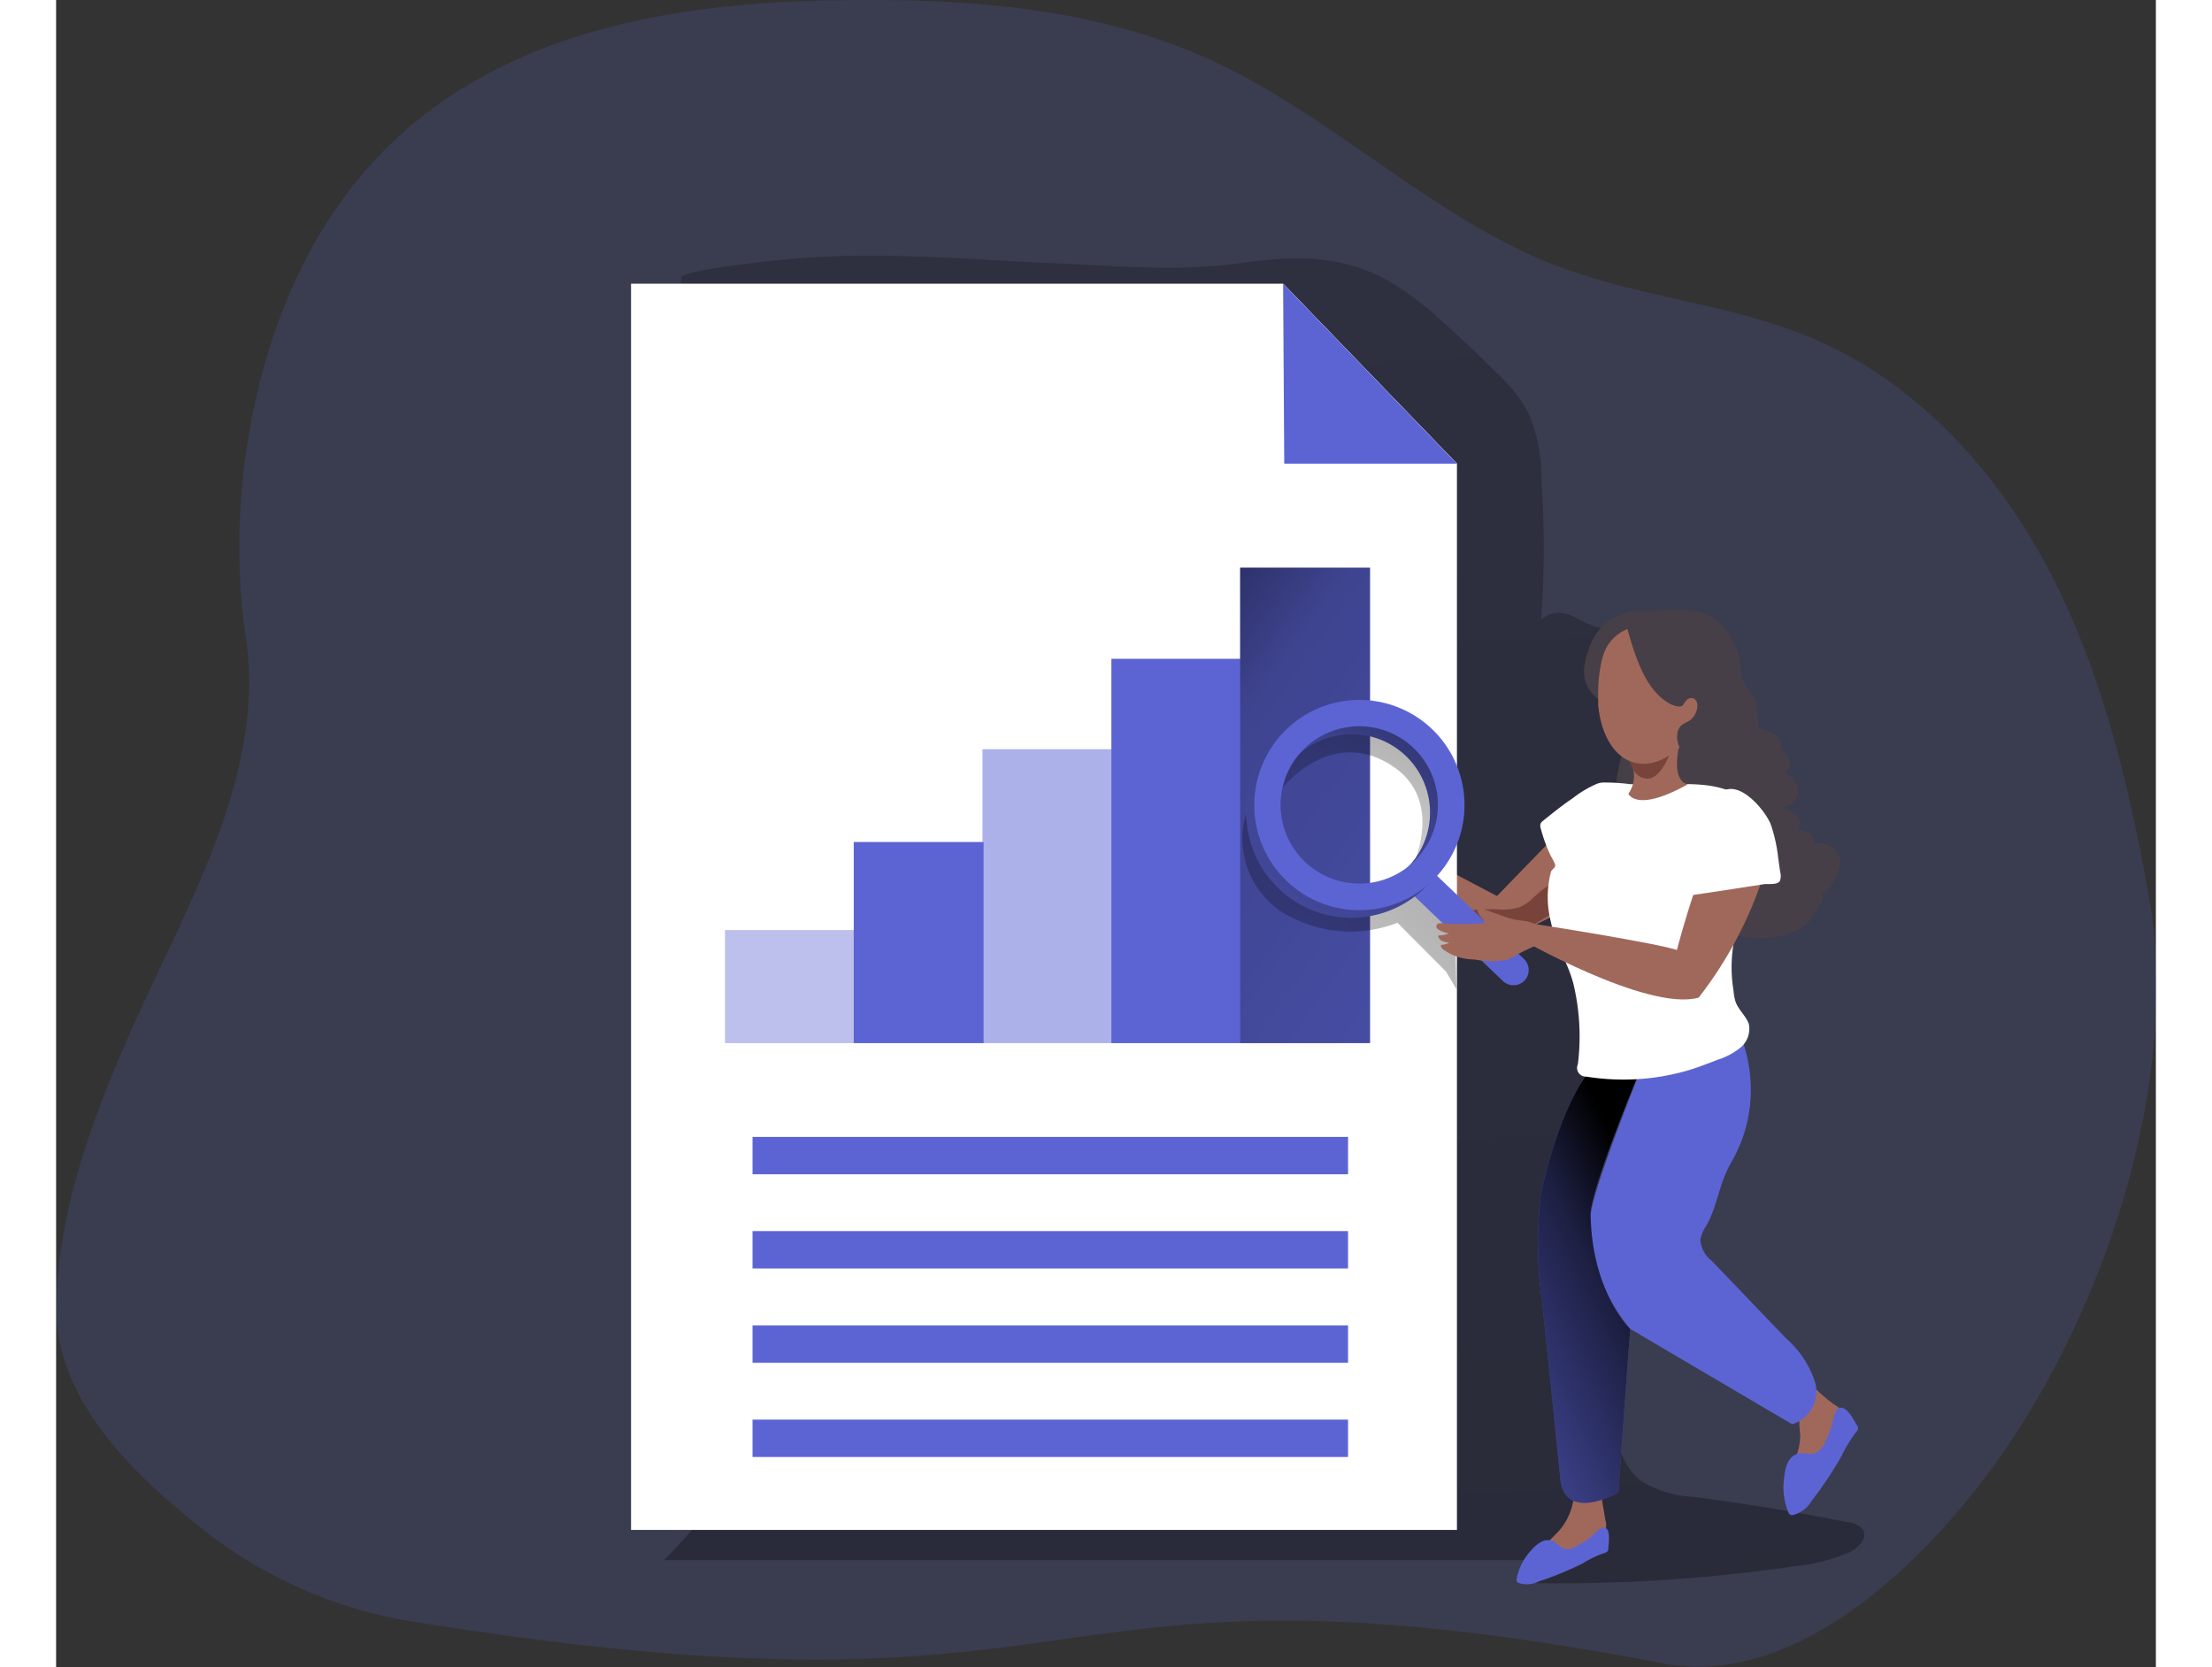<svg id="Layer_1" data-name="Layer 1" xmlns="http://www.w3.org/2000/svg" xmlns:xlink="http://www.w3.org/1999/xlink" viewBox="0 0 150.03 119.12" width="406" height="306" class="illustration styles_illustrationTablet__1DWOa"><rect x="0" y="0" width="150.03" height="119.12" fill="#333333" stroke="none"/><defs><linearGradient id="linear-gradient" x1="109.42" y1="279.71" x2="89.4" y2="-242.87" gradientUnits="userSpaceOnUse"><stop offset="0.01"></stop><stop offset="0.08" stop-opacity="0.69"></stop><stop offset="0.21" stop-opacity="0.32"></stop><stop offset="1" stop-opacity="0"></stop></linearGradient><linearGradient id="linear-gradient-2" x1="2931.51" y1="-383.3" x2="3007.47" y2="-386.66" gradientTransform="matrix(-0.89, 0.47, 0.47, 0.89, 2923.28, -938.06)" xlink:href="#linear-gradient"></linearGradient><linearGradient id="linear-gradient-3" x1="65.95" y1="41.03" x2="149.29" y2="100.1" xlink:href="#linear-gradient"></linearGradient><linearGradient id="linear-gradient-4" x1="115.9" y1="53.18" x2="103.45" y2="77.27" xlink:href="#linear-gradient"></linearGradient><linearGradient id="linear-gradient-5" x1="120.41" y1="58.74" x2="87.44" y2="94.69" xlink:href="#linear-gradient"></linearGradient><linearGradient id="linear-gradient-6" x1="2896.52" y1="45.11" x2="2970.66" y2="131.41" gradientTransform="matrix(-1, 0, 0, 1, 3022.74, 0)" xlink:href="#linear-gradient"></linearGradient></defs><title>9</title><path d="M42.22,122.42a32.35,32.35,0,0,1-14.89-6.6c-5.09-4-10.61-9.39-10.44-16.08.18-7.09,2.83-13.92,5.7-20.32,3.88-8.62,9.27-17.72,7.84-27.33S30.93,31,36,22.83C43.94,10,58,6.9,72,6.61c9.24-.19,18.77.36,27.19,4.17,8.86,4,16,11.39,25,14.83,6,2.26,12.57,2.7,18.44,5.25,7.39,3.21,13.08,9.57,16.78,16.73s5.57,15.11,7,23c2.34,13.34-3.22,30-11.24,40.93-5.33,7.26-14.28,15.67-23.47,13.91C84.9,116.51,93.89,130.77,42.22,122.42Z" transform="translate(-16.88 -6.58)" fill="#5c64d4" opacity="0.18" style="isolation: isolate;"></path><path d="M60.31,118.05h62c-.1.56-.29,1.07-.4,1.63A116.14,116.14,0,0,0,141,118.5a14,14,0,0,0,4-1c.63-.3,1.31-1,1-1.59a1.45,1.45,0,0,0-1-.55q-5.56-1.11-11.2-1.84a7.57,7.57,0,0,1-3.63-1.1c-1.47-1.08-1.93-3.09-1.94-4.92a30.28,30.28,0,0,0,0-5.47c-.85-4.64-4-8.84-1.88-13.07,1.9-3.86,5.39-6.91,6.53-11.06.79-2.88.34-5.93-.12-8.87l-1.5-9.73a16.45,16.45,0,0,0-1.7-6,4.8,4.8,0,0,0-1.3-1.6c-.62-.41-.88-.15-1.48-.36-1.31-.46-2.38-1.65-3.79-.49A72.57,72.57,0,0,0,123,40.76,11.56,11.56,0,0,0,122,35.92a11.69,11.69,0,0,0-2.1-2.61q-2-2-4.06-3.83A22.37,22.37,0,0,0,112.66,27c-3.59-2.26-7.17-2.19-11.17-1.62-4.39.64-9.11.19-13.51,0s-9-.57-13.51-.53a61.82,61.82,0,0,0-6.66.39c-.62.07-6.23.68-6.27,1.18-.8,9.18,3.12,18,6.11,26.73C71.46,64.25,73.85,76,73,87.72S68.58,109.72,60.31,118.05Z" transform="translate(-16.88 -6.58)" fill="url(#linear-gradient)"></path><path d="M141.22,110.62c-.25.71-.66,1.5-.29,2.16a.31.31,0,0,0,.15.15.38.38,0,0,0,.31,0c1.59-.62,2.5-2.27,3.17-3.85a1.87,1.87,0,0,0,.2-1.24,2,2,0,0,0-.88-.94,12.45,12.45,0,0,1-1.59-1.4c.14.16-.28,1.19-.35,1.37a6.51,6.51,0,0,0-.51,1.15,10.71,10.71,0,0,0,.07,1.13A4.8,4.8,0,0,1,141.22,110.62Z" transform="translate(-16.88 -6.58)" fill="#a0685b"></path><path d="M124.22,116c-.43.47-1,.89-1.08,1.51a.56.56,0,0,0,0,.34c.14.28.55.26.85.17a10.76,10.76,0,0,0,3.25-1.82,1.22,1.22,0,0,0,.34-.34,1,1,0,0,0,0-.64l-.26-1.56a.2.2,0,0,0-.06-.13.15.15,0,0,0-.13,0,6.25,6.25,0,0,0-1.22,0c-.55,0-.58.06-.69.57A4.36,4.36,0,0,1,124.22,116Z" transform="translate(-16.88 -6.58)" fill="#a0685b"></path><path d="M127.79,117.18a.4.4,0,0,1-.05.22.46.46,0,0,1-.27.15,7.78,7.78,0,0,0-1.51.73,23.26,23.26,0,0,1-3.14,1.29,1.84,1.84,0,0,1-1.43.11.31.31,0,0,1-.14-.11.46.46,0,0,1,0-.26,4.11,4.11,0,0,1,1.06-2,2.38,2.38,0,0,1,.67-.56,1,1,0,0,1,.85-.06c.29.13.49.45.8.54a1.19,1.19,0,0,0,.94-.21,7,7,0,0,0,1-.65c.23-.19.51-.56.8-.63C128,115.6,127.81,116.79,127.79,117.18Z" transform="translate(-16.88 -6.58)" fill="#5c64d4"></path><path d="M145.53,108.38a.49.49,0,0,1,.1.25.56.56,0,0,1-.17.31,9.61,9.61,0,0,0-1,1.65,26.64,26.64,0,0,1-2.15,3.23,2.16,2.16,0,0,1-1.3,1,.44.44,0,0,1-.2,0,.42.42,0,0,1-.18-.23,4.76,4.76,0,0,1-.26-2.57,2.6,2.6,0,0,1,.27-1,1.16,1.16,0,0,1,.77-.6c.37-.06.75.11,1.11,0a1.44,1.44,0,0,0,.76-.81,8.3,8.3,0,0,0,.49-1.23,3.24,3.24,0,0,1,.36-1.1C144.7,106.77,145.3,108,145.53,108.38Z" transform="translate(-16.88 -6.58)" fill="#5c64d4"></path><path d="M137.87,83.05a10.28,10.28,0,0,1-1.3,6.58c-.87,1.46-1,3.21-1.83,4.61a2.31,2.31,0,0,0-.38.92,2.09,2.09,0,0,0,.8,1.49l5.32,5.55a7.06,7.06,0,0,1,2.08,3.14,2.43,2.43,0,0,1-1.64,3l-11.57-6.81a12.08,12.08,0,0,1-2.83-8.12c.15-2,4.22-12,4.22-12a26.3,26.3,0,0,1,4.42-2.9c.87-.39.91-.16,1.41.69a9.76,9.76,0,0,1,.89,2A10.52,10.52,0,0,1,137.87,83.05Z" transform="translate(-16.88 -6.58)" fill="#5c64d4"></path><path d="M130.74,81.42s-4.27,10-4.22,12c.12,5.54,2.83,8.12,2.83,8.12q-.43,5.83-.85,11.68c-1.26.69-3.13,1.25-3.86,0a2.7,2.7,0,0,1-.3-1.16q-.63-6.23-1.28-12.44a29.28,29.28,0,0,1-.12-7.42l0-.21v0s0,0,0,0,.13-.62.3-1.29v0c.49-1.94,1.55-5.53,3.2-7.6a15.27,15.27,0,0,0,4.24-1.59Z" transform="translate(-16.88 -6.58)" fill="#5c64d4"></path><path d="M130.74,81.42s-4.27,10-4.22,12c.12,5.54,2.83,8.12,2.83,8.12q-.43,5.83-.85,11.68c-1.26.69-3.13,1.25-3.86,0a2.7,2.7,0,0,1-.3-1.16q-.63-6.23-1.28-12.44a29.28,29.28,0,0,1-.12-7.42l0-.21v0s0,0,0,0,.13-.62.3-1.29v0c.49-1.94,1.55-5.53,3.2-7.6a15.27,15.27,0,0,0,4.24-1.59Z" transform="translate(-16.88 -6.58)" fill="url(#linear-gradient-2)"></path><path d="M135.91,58a9.64,9.64,0,0,1-3.07,2c-.27-1,.3-1.4.3-1.4.59.05,1.37-1.4,1.12-1.85s-.75-.36-1-.12a2.76,2.76,0,0,1-1.05-1.94c0-.44.73-1.7-.74-2.24a7,7,0,0,0-3.55,0c-.1,0,0-.84,0-.89a2.25,2.25,0,0,1,.8-1.1,3.69,3.69,0,0,1,1.58-.23c.75,0,1.51-.07,2.26-.07a5.72,5.72,0,0,1,2.26.32,4.61,4.61,0,0,1,2.41,3.77,3.29,3.29,0,0,0,.28,1.19c.19.37.55.64.74,1,.32.66.07,1.47.3,2.16a3.31,3.31,0,0,1,1.13.47,1.13,1.13,0,0,1,.47,1.07,1.78,1.78,0,0,1,.61.8.61.61,0,0,1-.44.78,3.67,3.67,0,0,1,.83.74,1.14,1.14,0,0,1,.18,1,1.72,1.72,0,0,1-1.05.82,2.47,2.47,0,0,1,1,.61.82.82,0,0,1,0,1.07.94.94,0,0,1,1.23.94,1.44,1.44,0,0,1,1.84,1.17,2.78,2.78,0,0,1-.47,1.48c-.19.37-.43.77-.84.87.2.3,0,.71-.29,1s-.39.77-.69,1.1a3.52,3.52,0,0,1-1.31.73,6.39,6.39,0,0,1-3.13.25,6.09,6.09,0,0,1-3.68-1.81c-1.42-1.58-1.61-3.87-2-5.95a1.21,1.21,0,0,0-.3-.69c-.41-.39-1.08-.08-1.65-.09-1,0-1.64-1.1-1.67-2.08a13.26,13.26,0,0,1,.58-2.88,2.83,2.83,0,0,0-.61-2.73c-.28-.24-.63-.39-.92-.6-1.33-1-1.25-3.15-.12-4.33a5.11,5.11,0,0,1,4.56-1.19c1.29.23,4.21.95,4.81,2.14S136.67,56.94,135.91,58Z" transform="translate(-16.88 -6.58)" fill="#473f47"></path><path d="M126.06,64.18l-6.23,6.42-8.29-4.37a6.2,6.2,0,0,0-3.41-.91c-.12,0-.28.07-.26.19s.17.13.19.23-.11.17-.22.2l-2,.45c-.29.06-.64.2-.66.5a.67.67,0,0,0,.3.49,6.6,6.6,0,0,0,4.83,1.16,2.09,2.09,0,0,1,.5,0,1.49,1.49,0,0,1,.45.19c.64.36,1.26.74,1.86,1.16,1.62,1.15,3.08,2.52,4.73,3.63A2.42,2.42,0,0,0,119,74a2.67,2.67,0,0,0,1.07-.26c2.38-1,4.82-2,6.63-3.78a1.74,1.74,0,0,0,.38-.52,1.77,1.77,0,0,0,.1-.61c0-.87,0-1.74,0-2.61a2.51,2.51,0,0,0-.25-1.15.9.9,0,0,0-1-.46" transform="translate(-16.88 -6.58)" fill="#a0685b"></path><path d="M122.12,71a2.94,2.94,0,0,1-.66.39,4,4,0,0,1-1.62.16,14.63,14.63,0,0,0-2.47.15,1.24,1.24,0,0,0-.58.18.48.48,0,0,0-.21.53.77.77,0,0,0,.24.27,4.7,4.7,0,0,0,2.22,1.2,4.76,4.76,0,0,0,2.86-.92l1.82-1.07a1.94,1.94,0,0,0,.7-.57c.25-.39.31-1.49-.31-1.6S122.52,70.66,122.12,71Z" transform="translate(-16.88 -6.58)" fill="#78433b"></path><path d="M127,62.57a1.63,1.63,0,0,1,.37-.08,14.47,14.47,0,0,1,2,.12c.89,0,1.78.06,2.66,0,1.7,0,4.48-.22,6,1.62s.77,4.48.1,6.46c-.34,1-1,1.85-1.3,2.81a10.28,10.28,0,0,0-.09,3.91,2.85,2.85,0,0,0,.17.83c.23.55.76,1,.92,1.52a1.75,1.75,0,0,1-.6,1.67,5,5,0,0,1-1.64.87c-.71.28-1.42.55-2.15.77a16.6,16.6,0,0,1-7.25.43.62.62,0,0,1-.58-.88,16.11,16.11,0,0,0-.28-5.58c-.37-1.64-1.33-2.9-1.64-4.56a7.17,7.17,0,0,1,0-3.62c.06-.15.28-.26.3-.42s-.25-.57-.34-.76a10.94,10.94,0,0,1-.7-1.94.5.5,0,0,1,0-.32.57.57,0,0,1,.18-.2c.69-.56,1.39-1.12,2.13-1.62A7.68,7.68,0,0,1,127,62.57Z" transform="translate(-16.88 -6.58)" fill="#fff"></path><path d="M132.86,58.34c-.35,1.12-1.82,3.1-3.51,2.64a2.17,2.17,0,0,1-.13,2.31s.55,1.39,4.24-.67c0,0-1-.09-.72-2.14a4.39,4.39,0,0,1,.72-2A.36.36,0,0,1,132.86,58.34Z" transform="translate(-16.88 -6.58)" fill="#a0685b"></path><path d="M132.69,58.9s-.81,3.45-2.18,3.31S129.22,60,129.22,60Z" transform="translate(-16.88 -6.58)" fill="#78433b"></path><path d="M129.06,50.44s-2.24.13-2.91,3.38A2.48,2.48,0,0,0,128.72,57l2-5.63Z" transform="translate(-16.88 -6.58)" fill="#473f47"></path><path d="M130.55,61.14c-2,.17-3.26-1.72-3.49-4.2,0-.27,0-.54,0-.83a10.49,10.49,0,0,1,.27-2.39c.89-3.8,6.3-2.28,6.3-2.28C137.83,53.35,134.08,60.85,130.55,61.14Z" transform="translate(-16.88 -6.58)" fill="#a0685b"></path><path d="M129.1,51.36c.53,1.83,1.23,4.44,3,5.45a1.52,1.52,0,0,0,.82.25c.28-.05.25-.27.46-.46a.48.48,0,0,1,.54-.1.59.59,0,0,1,.23.49,1.34,1.34,0,0,1-.63,1.12,3.2,3.2,0,0,0-.51.29,1,1,0,0,0-.3.66,1.76,1.76,0,0,0,.88,1.69.25.25,0,0,0,.12,0,.2.2,0,0,0,.13-.08l.8-.73a7.08,7.08,0,0,0,1-1.09,3.36,3.36,0,0,0,.57-1.84c0-.3-.12-.6-.12-.89a4.78,4.78,0,0,1,.3-1.09,3.69,3.69,0,0,0,.27-1.42A2.78,2.78,0,0,0,135,51.52a10.17,10.17,0,0,0-4.42-.76,2.19,2.19,0,0,0-.88.12C129.45,51,129.34,51.27,129.1,51.36Z" transform="translate(-16.88 -6.58)" fill="#473f47"></path><path d="M132.69,74.45l1.55,3.41a28.49,28.49,0,0,0,4.6-8.64c1.11-4-.86-5-.86-5-1.5-.55-2.52,1.59-4,5.92C133.17,72.56,132.69,74.45,132.69,74.45Z" transform="translate(-16.88 -6.58)" fill="#a0685b"></path><path d="M139.44,65.62a11.07,11.07,0,0,1,.48,2.23l.14,1a1.15,1.15,0,0,1,0,.64c-.17.36-.85.21-1.19.27l-1.81.28c-1.21.19-2.41.37-3.62.54a6.81,6.81,0,0,1,0-1.86c.11-.58.36-1.12.5-1.7s.16-1,.28-1.41a4.45,4.45,0,0,1,1.65-2.44c1.28-.93,3.14,1.32,3.53,2.33A1,1,0,0,0,139.44,65.62Z" transform="translate(-16.88 -6.58)" fill="#fff" style="isolation: isolate;"></path><polygon points="100.09 109.31 41.08 109.31 41.08 20.27 87.67 20.27 100.09 33.13 100.09 109.31" fill="#fff"></polygon><polygon points="87.67 20.27 100.09 33.13 87.75 33.13 87.67 20.27" fill="#fff"></polygon><polygon points="87.67 20.27 100.09 33.13 87.75 33.13 87.67 20.27" fill="#5c64d4"></polygon><g opacity="0.41"><rect x="47.79" y="66.45" width="9.28" height="8.08" fill="#5c64d4"></rect></g><rect x="56.99" y="60.16" width="9.28" height="14.37" fill="#5c64d4"></rect><g opacity="0.5"><rect x="66.19" y="53.53" width="9.28" height="21" fill="#5c64d4"></rect></g><rect x="75.4" y="47.07" width="9.28" height="27.46" fill="#5c64d4"></rect><rect x="84.6" y="40.56" width="9.28" height="33.97" fill="#5c64d4"></rect><rect x="84.6" y="40.56" width="9.28" height="33.97" fill="url(#linear-gradient-3)"></rect><path d="M104.4,63s3.38-4.49,7.76-1.82,1.28,8.08,1.28,8.08l3.35-3.78s-.07-4.83-2.57-6.42-7-1.46-7-1.46l-2.81,3.88Z" transform="translate(-16.88 -6.58)" fill="url(#linear-gradient-4)"></path><path d="M101.93,64.64a6.25,6.25,0,0,0,3.26,7.51,9.3,9.3,0,0,0,7.53.36L116.19,76l.75,1.26-.12-4.65-2.6-3.86s-9,6.19-11-5.39C103.19,63.38,102.27,63.08,101.93,64.64Z" transform="translate(-16.88 -6.58)" fill="url(#linear-gradient-5)"></path><path d="M121.78,75.12a1.1,1.1,0,0,1,0,1.54h0a1.1,1.1,0,0,1-1.54,0l-6.81-6.53a1.09,1.09,0,0,1,0-1.53h0a1.08,1.08,0,0,1,1.54,0Z" transform="translate(-16.88 -6.58)" fill="#5c64d4"></path><path d="M109.44,57.13a7.51,7.51,0,1,0,7.5,7.51A7.51,7.51,0,0,0,109.44,57.13Zm0,13.12a5.61,5.61,0,1,1,5.61-5.61A5.62,5.62,0,0,1,109.44,70.25Z" transform="translate(-16.88 -6.58)" fill="#5c64d4"></path><path d="M109.44,57.13a7.51,7.51,0,1,0,7.5,7.51A7.51,7.51,0,0,0,109.44,57.13Zm0,13.12a5.61,5.61,0,1,1,5.61-5.61A5.62,5.62,0,0,1,109.44,70.25Z" transform="translate(-16.88 -6.58)" fill="url(#linear-gradient-6)"></path><path d="M110,56.59a7.51,7.51,0,1,0,7.51,7.51A7.51,7.51,0,0,0,110,56.59Zm0,13.12a5.62,5.62,0,1,1,5.61-5.61A5.61,5.61,0,0,1,110,69.71Z" transform="translate(-16.88 -6.58)" fill="#5c64d4"></path><path d="M134.24,77.86s.06-2.77-1.29-3.32-10.8-2-10.8-2l-.88,1S130.54,78.88,134.24,77.86Z" transform="translate(-16.88 -6.58)" fill="#a0685b"></path><path d="M121.14,72.29a5.08,5.08,0,0,1-.66-.18l-1.79-.64c-.08,0-.19,0-.25,0a.18.18,0,0,0,0,.14c0,.27.25.47.42.68,0,0,.07.11.05.17s-.12.1-.21.1a22,22,0,0,1-2.69,0,.69.69,0,0,0-.35,0,.25.25,0,0,0-.16.28.35.35,0,0,0,.16.16,1.9,1.9,0,0,0,.73.27,2,2,0,0,1-.77.15.52.52,0,0,0,.3.4,1.79,1.79,0,0,0,.51.11,1.57,1.57,0,0,1-.6.16c-.05.14.08.27.2.36a3.78,3.78,0,0,0,2.19.68,6,6,0,0,0,2.45,0,15.06,15.06,0,0,1,1.83-.94.76.76,0,0,0,.32-.11.55.55,0,0,0,.18-.29c.26-.86-.31-1.24-1.07-1.39Z" transform="translate(-16.88 -6.58)" fill="#a0685b"></path><rect x="49.76" y="81.23" width="42.55" height="2.67" fill="#5c64d4"></rect><rect x="49.76" y="87.96" width="42.55" height="2.67" fill="#5c64d4"></rect><rect x="49.76" y="94.7" width="42.55" height="2.67" fill="#5c64d4"></rect><rect x="49.76" y="101.43" width="42.55" height="2.67" fill="#5c64d4"></rect></svg>